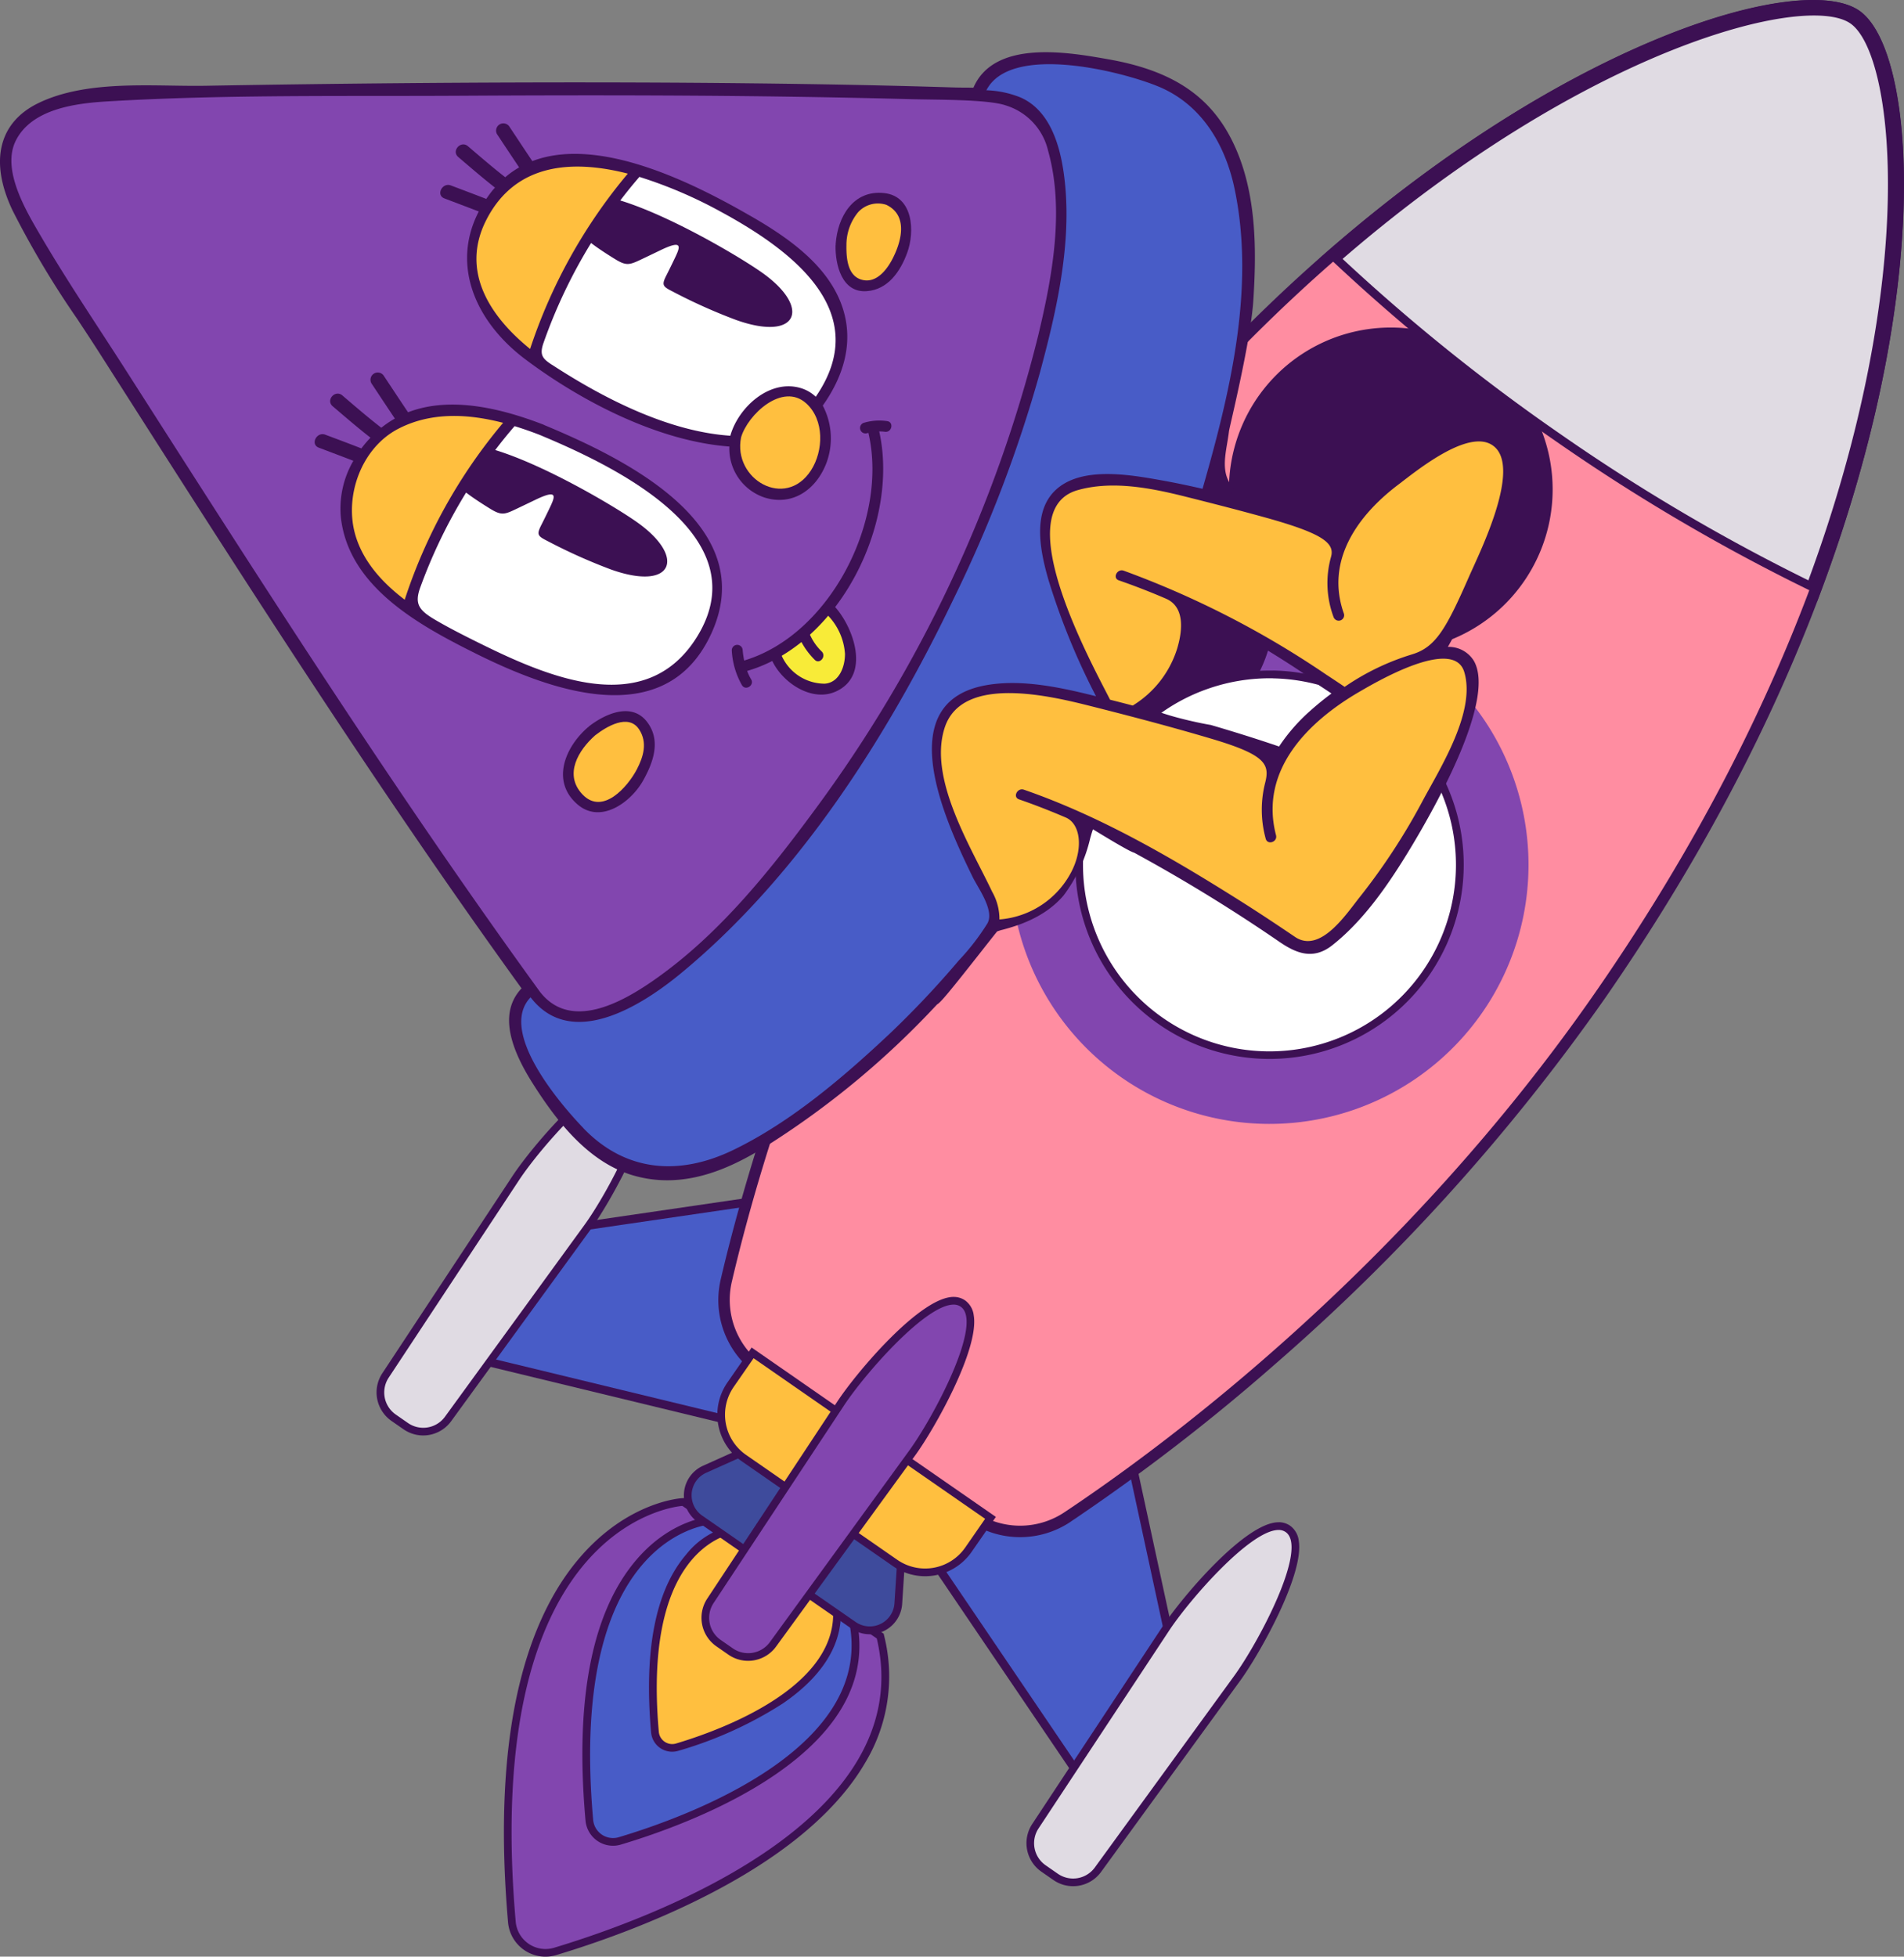 <svg xmlns="http://www.w3.org/2000/svg" xmlns:xlink="http://www.w3.org/1999/xlink" width="236.038" height="242.509" viewBox="0 0 236.038 242.509"><rect x="0" y="0" width="236.038" height="242.509" fill="#808080" stroke="none"/><defs><clipPath id="clip-path"><rect id="Rect&#xE1;ngulo_6359" data-name="Rect&#xE1;ngulo 6359" width="14.994" height="23.649" fill="none"></rect></clipPath><clipPath id="clip-path-2"><rect id="Rect&#xE1;ngulo_6360" data-name="Rect&#xE1;ngulo 6360" width="15.159" height="18.194" fill="none"></rect></clipPath></defs><g id="Grupo_79495" data-name="Grupo 79495" transform="translate(-5478.615 12863.724)"><path id="Trazado_11163" data-name="Trazado 11163" d="M257.639,163.626a1,1,0,0,0,.22-.269,1.049,1.049,0,0,0-.386-1.433l-.007,0c-10.285-5.895-13.675-14.983-13.418-21.522.156-3.991,1.694-7.145,4-8.238a1.053,1.053,0,1,0-.9-1.905c-3.072,1.448-5.017,5.211-5.207,10.056-.282,7.155,3.37,17.066,14.475,23.429a1.053,1.053,0,0,0,1.217-.122Z" transform="translate(5363.205 -12925.813)"></path><path id="Trazado_11164" data-name="Trazado 11164" d="M282.508,192.114a12.129,12.129,0,0,0,1.2-1.213,1.4,1.4,0,1,0-2.1-1.864l-.029.033a7.768,7.768,0,0,1-3.538,2.426c-2.313.658-5.871-.1-9.645-.9-5.718-1.214-12.2-2.585-16.258.941l-.009.009c-2.868,2.509-4.04,7.027-3.565,13.812a1.4,1.4,0,1,0,2.8-.148c0-.016,0-.031,0-.047-.4-5.77.474-9.638,2.611-11.5h0c3-2.615,8.51-1.449,13.832-.318,4.121.875,8.015,1.7,11,.847a9.865,9.865,0,0,0,3.691-2.08Z" transform="translate(5360.087 -12953.677)"></path><path id="Trazado_11165" data-name="Trazado 11165" d="M300.844,163.393a3.564,3.564,0,0,0,1.985-1.4c2.254-3.113,3.747-8.343,2.145-16.525-1.375-7.011-4.842-12.214-9.153-13.742a3.584,3.584,0,0,0-3.761.9c-1.943,2.032-3.181,5.258-2.284,9.463,1.57,7.326,5.146,22.769,11.068,21.3Z" transform="translate(5340.523 -12926.465)" fill="#d5d4d6"></path><g id="Grupo_78683" data-name="Grupo 78683" transform="translate(5630 -12794.935)"><g id="Grupo_78682" data-name="Grupo 78682" transform="translate(0 0)" clip-path="url(#clip-path)"><path id="Trazado_11166" data-name="Trazado 11166" d="M293.344,155.188c-1.109-3.587-1.934-7.294-2.5-9.939-.9-4.21.339-7.431,2.284-9.464a3.577,3.577,0,0,1,3.756-.9c3.137,1.107,5.828,4.167,7.591,8.449-1.609-5.916-4.79-10.228-8.65-11.6a3.581,3.581,0,0,0-3.761.9c-1.943,2.032-3.186,5.253-2.284,9.463a97.26,97.26,0,0,0,3.569,13.086" transform="translate(-289.475 -131.538)" fill="#fff"></path></g></g><g id="Grupo_78686" data-name="Grupo 78686" transform="translate(5631.008 -12781.173)"><g id="Grupo_78685" data-name="Grupo 78685" transform="translate(0 0)" clip-path="url(#clip-path-2)"><path id="Trazado_11167" data-name="Trazado 11167" d="M301.763,175.953a3.546,3.546,0,0,0,1.985-1.4c2.23-3.089,3.727-8.266,2.18-16.347a18.01,18.01,0,0,1-3.074,7.9,4.282,4.282,0,0,1-2.392,1.694c-3.8.943-6.8-3.887-9.057-9.948,1.824,7.842,5.2,19.374,10.354,18.1Z" transform="translate(-291.404 -157.852)"></path></g></g><path id="Trazado_11168" data-name="Trazado 11168" d="M299.9,163.477h0a4.714,4.714,0,0,1-3.709-.643c-4.518-2.825-7.218-13.1-9.071-21.733-1.211-5.665,1.135-9.153,2.641-10.729A4.975,4.975,0,0,1,295,129.12c4.82,1.705,8.583,7.237,10.062,14.8,1.825,9.315-.291,14.72-2.388,17.615a5.5,5.5,0,0,1-.819.9,4.729,4.729,0,0,1-1.965,1.041Zm-8.107-31.162c-1.119,1.177-2.864,3.8-1.927,8.2,2.472,11.536,5.1,18.245,7.811,19.937a1.914,1.914,0,0,0,1.544.294,2.166,2.166,0,0,0,1.187-.864c1.769-2.441,3.534-7.1,1.9-15.429-1.269-6.474-4.427-11.335-8.244-12.689a2.185,2.185,0,0,0-2.14.417c-.049.042-.093.085-.136.128Z" transform="translate(5341.81 -12925.185)"></path><path id="Trazado_11169" data-name="Trazado 11169" d="M304.3,148.989a1.4,1.4,0,0,0-1.266-2.418c-.989.255-11.164,4.33-13.194,5.145a1.406,1.406,0,0,0,1.045,2.611c4.575-1.833,12.114-4.824,12.858-5.032a1.425,1.425,0,0,0,.55-.3Z" transform="translate(5340.771 -12933.623)"></path><path id="Trazado_11170" data-name="Trazado 11170" d="M307.206,160a1.4,1.4,0,0,0-1.265-2.423c-.985.255-11.17,4.243-13.2,5.04a1.4,1.4,0,0,0,1.026,2.61c4.594-1.8,12.154-4.733,12.884-4.936a1.411,1.411,0,0,0,.555-.3Z" transform="translate(5339.392 -12938.874)"></path><path id="Trazado_11171" data-name="Trazado 11171" d="M309.555,172.554a1.406,1.406,0,0,0-1.268-2.423c-.98.255-9.786,3.607-11.543,4.275a1.4,1.4,0,0,0,.961,2.639l.04-.015c3.987-1.523,10.568-4,11.245-4.185a1.388,1.388,0,0,0,.565-.3Z" transform="translate(5337.498 -12944.861)"></path><path id="Trazado_11172" data-name="Trazado 11172" d="M276.345,149.47a28.329,28.329,0,0,0,.736,2.8q.421,1.356.947,2.662c.348.872.726,1.734,1.146,2.574.4.844.875,1.66,1.349,2.462a.7.7,0,0,0,1.25-.633l-.009-.019c-.352-.819-.693-1.643-.97-2.485s-.546-1.693-.764-2.553-.41-1.724-.562-2.592-.28-1.765-.337-2.565v-.024a1.409,1.409,0,0,0-2.81.2,1.19,1.19,0,0,0,.026.182Z" transform="translate(5346.802 -12934.224)"></path><path id="Trazado_11173" data-name="Trazado 11173" d="M124.963,411.832a4.189,4.189,0,0,1-4.1-3.84c-2.266-26.014,3.546-38.763,8.823-44.874,5.775-6.69,12.033-7.136,12.3-7.15l.163-.012,24.388,16.62.044.183c2.333,9.888-2.262,18.89-13.652,26.745-9.227,6.367-20.674,10.347-26.675,12.151a4.174,4.174,0,0,1-1.285.178Z" transform="translate(5421.198 -13033.528)" fill="#8246af"></path><path id="Trazado_11174" data-name="Trazado 11174" d="M141.58,356l24.1,16.426c5.313,22.523-27.871,34.68-40,38.333a3.762,3.762,0,0,1-1.136.157,3.713,3.713,0,0,1-3.628-3.4C116.55,357.494,141.584,356,141.584,356m.271-.976-.326.018c-.272.015-6.723.476-12.628,7.317-3.422,3.962-5.949,9.265-7.521,15.761-1.943,8.035-2.417,17.951-1.414,29.47a4.658,4.658,0,0,0,5.993,4.074c6.029-1.813,17.529-5.811,26.81-12.215,5.194-3.582,9.045-7.475,11.441-11.568a20.71,20.71,0,0,0,2.407-15.689l-.085-.36-.307-.211-24.1-16.426-.269-.181Z" transform="translate(5421.63 -13033.078)" fill="#3c1053"></path><path id="Trazado_11175" data-name="Trazado 11175" d="M142.217,400.206a2.948,2.948,0,0,1-2.885-2.69c-1.328-14.9.773-25.668,6.241-32.016,4.125-4.787,8.612-5.106,8.8-5.117l.163-.011,17.328,11.8.044.182c1.675,7.1-1.643,13.544-9.856,19.159-6.588,4.5-14.7,7.3-18.945,8.57a3.022,3.022,0,0,1-.9.123Z" transform="translate(5412.332 -13035.635)" fill="#485cc7"></path><path id="Trazado_11176" data-name="Trazado 11176" d="M153.987,360.4l17.039,11.608c3.785,16.044-20.053,24.649-28.472,27.156a2.4,2.4,0,0,1-.747.1,2.472,2.472,0,0,1-2.415-2.257c-3.167-35.556,14.6-36.615,14.6-36.615m.271-.975-.326.018c-.2.011-4.88.345-9.136,5.284-5.555,6.45-7.7,17.341-6.357,32.37a3.423,3.423,0,0,0,3.351,3.129,3.352,3.352,0,0,0,1.04-.145c4.274-1.274,12.439-4.092,19.075-8.629,8.393-5.736,11.775-12.354,10.052-19.663l-.085-.36-.308-.211L154.532,359.6l-.269-.182Z" transform="translate(5412.757 -13035.179)" fill="#3c1053"></path><path id="Trazado_11177" data-name="Trazado 11177" d="M157.118,389.448a2.144,2.144,0,0,1-2.1-1.96c-.9-10.1.529-17.4,4.25-21.72a9.388,9.388,0,0,1,6.049-3.5l.163-.011,11.785,8.03.044.182c2.672,11.329-14.282,17.322-19.536,18.895a2.148,2.148,0,0,1-.652.089Z" transform="translate(5404.789 -13036.532)" fill="#ffbf3f"></path><path id="Trazado_11178" data-name="Trazado 11178" d="M164.911,362.293l11.495,7.837c2.552,10.825-13.529,16.632-19.211,18.326a1.687,1.687,0,0,1-.5.068A1.669,1.669,0,0,1,155.063,387c-2.135-23.992,9.846-24.707,9.846-24.707m.271-.975-.326.018a9.922,9.922,0,0,0-6.382,3.672c-3.808,4.42-5.276,11.846-4.365,22.072a2.618,2.618,0,0,0,2.565,2.393,2.647,2.647,0,0,0,.8-.11,49.248,49.248,0,0,0,12.958-5.867c5.7-3.894,8.09-8.6,6.909-13.6l-.085-.36-.307-.211L165.449,361.5l-.269-.181Z" transform="translate(5405.225 -13036.086)" fill="#3c1053"></path><path id="Trazado_11179" data-name="Trazado 11179" d="M186.478,273.885,125.42,282.82l-11.387,16.42,46.975,11.38Z" transform="translate(5424.217 -12994.377)" fill="#485cc7"></path><path id="Trazado_11180" data-name="Trazado 11180" d="M160.531,310.667a.494.494,0,0,1-.123-.015l-46.975-11.38a.524.524,0,0,1-.307-.806l11.387-16.421a.524.524,0,0,1,.354-.219l61.057-8.935a.523.523,0,0,1,.506.815l-25.47,36.735a.525.525,0,0,1-.43.225m-46.11-12.232,45.885,11.116,24.58-35.451-59.641,8.727Z" transform="translate(5424.694 -12993.9)" fill="#3c1053"></path><path id="Trazado_11181" data-name="Trazado 11181" d="M229.326,273.885l13.037,60.321-11.387,16.416-27.122-40Z" transform="translate(5381.369 -12994.377)" fill="#485cc7"></path><path id="Trazado_11182" data-name="Trazado 11182" d="M230.5,350.667h0a.525.525,0,0,1-.431-.229l-27.122-40a.523.523,0,0,1,0-.592l25.473-36.735a.513.513,0,0,1,.531-.215.522.522,0,0,1,.409.4L242.4,333.618a.522.522,0,0,1-.082.408l-11.387,16.416a.522.522,0,0,1-.43.224M204.01,310.146,230.5,349.22l10.823-15.6L228.591,274.7Z" transform="translate(5381.847 -12993.899)" fill="#3c1053"></path><path id="Trazado_11183" data-name="Trazado 11183" d="M95.421,299a3.773,3.773,0,0,1-2.1-.677l-1.517-1.05a3.828,3.828,0,0,1-1.007-5.226l16.171-24.492c2.328-3.527,10.166-12.779,14.02-12.711a2.024,2.024,0,0,1,1.123.34,2.225,2.225,0,0,1,.877,1.532c.689,4.077-4.837,13.8-7.155,16.982L98.568,297.435A3.816,3.816,0,0,1,95.422,299Z" transform="translate(5435.597 -12985.296)" fill="#e0dbe3"></path><path id="Trazado_11184" data-name="Trazado 11184" d="M120.546,254.9a1.5,1.5,0,0,1,.857.258c2.85,1.977-3.347,13.663-6.391,17.842L97.744,296.735a3.329,3.329,0,0,1-4.585.776l-1.512-1.05a3.33,3.33,0,0,1-.882-4.566L106.936,267.4c2.6-3.943,10.157-12.559,13.614-12.5m.017-.956h0c-4.093-.072-11.978,9.217-14.43,12.924L89.966,291.364a4.308,4.308,0,0,0,1.132,5.878l1.512,1.05a4.285,4.285,0,0,0,5.9-1l17.27-23.735c2.348-3.23,7.953-13.128,7.238-17.343a2.667,2.667,0,0,0-1.077-1.846,2.456,2.456,0,0,0-1.384-.426Z" transform="translate(5436.032 -12984.866)" fill="#3c1053"></path><path id="Trazado_11185" data-name="Trazado 11185" d="M249.464,405.84a3.773,3.773,0,0,1-2.1-.677l-1.517-1.05a3.828,3.828,0,0,1-1.007-5.226l16.171-24.492c2.328-3.527,10.166-12.779,14.02-12.711a2.024,2.024,0,0,1,1.123.34,2.225,2.225,0,0,1,.877,1.532c.689,4.077-4.837,13.8-7.155,16.982l-17.268,23.731a3.818,3.818,0,0,1-3.146,1.566Z" transform="translate(5362.113 -13036.26)" fill="#e0dbe3"></path><path id="Trazado_11186" data-name="Trazado 11186" d="M274.6,361.728a1.5,1.5,0,0,1,.857.258c2.85,1.977-3.347,13.663-6.391,17.842L251.8,403.561a3.329,3.329,0,0,1-4.585.776l-1.512-1.05a3.33,3.33,0,0,1-.882-4.566l16.171-24.491c2.6-3.943,10.157-12.559,13.614-12.5m.017-.956c-4.093-.072-11.978,9.217-14.425,12.924L244.027,398.19a4.308,4.308,0,0,0,1.132,5.878l1.512,1.05a4.285,4.285,0,0,0,5.9-1l17.27-23.735c2.348-3.23,7.953-13.128,7.237-17.343a2.667,2.667,0,0,0-1.077-1.846,2.46,2.46,0,0,0-1.384-.426Z" transform="translate(5362.539 -13035.826)" fill="#3c1053"></path><path id="Trazado_11187" data-name="Trazado 11187" d="M213.952,188.61a11.245,11.245,0,0,1-12.7-.117l-26.108-18.1a11.238,11.238,0,0,1-4.561-11.854c3.241-13.889,13.388-49.959,37.531-84.776C231.73,39.7,256.141,21.324,272.461,11.9,292,.629,307-1.96,311.717,1.317s7.558,18.229,3.844,40.48c-3.1,18.589-11.759,47.893-35.373,81.944a250.709,250.709,0,0,1-41.015,45.446,249.033,249.033,0,0,1-25.227,19.421ZM210.428,75.363h0c-23.869,34.418-33.9,70.081-37.1,83.813a8.449,8.449,0,0,0,3.427,8.908l26.108,18.1a8.446,8.446,0,0,0,9.545.085c11.737-7.814,41.619-29.709,65.487-64.129,23.318-33.626,31.858-62.5,34.912-80.809,3.659-21.922.567-35.463-2.675-37.71s-17.005-.4-36.252,10.712A168.481,168.481,0,0,0,247.46,33.417,226.786,226.786,0,0,0,210.433,75.36Z" transform="translate(5397.387 -12863.724)" fill="#3c1053"></path><path id="Trazado_11188" data-name="Trazado 11188" d="M185.523,366.045a3.534,3.534,0,0,1-1.96-.632l-19.015-13.188a3.543,3.543,0,0,1,.571-6.15l5.173-2.325,19.2,13.315-.36,5.661a3.546,3.546,0,0,1-3.6,3.323Z" transform="translate(5400.849 -13027.705)" fill="#3e4b9c"></path><path id="Trazado_11189" data-name="Trazado 11189" d="M169.82,343.8,188.575,356.8l-.348,5.389a3.068,3.068,0,0,1-4.8,2.335l0,0L164.4,351.337a3.066,3.066,0,0,1-.774-4.266l0,0a3.014,3.014,0,0,1,1.267-1.049l4.926-2.215m.1-1.093-.492.221-4.926,2.215a4.026,4.026,0,0,0-.648,6.98l19.015,13.188a4.027,4.027,0,0,0,6.314-3.051l.348-5.389.033-.54-.445-.309L170.369,343.02l-.445-.309Z" transform="translate(5401.274 -13027.209)" fill="#3c1053"></path><path id="Trazado_11190" data-name="Trazado 11190" d="M373.066,73.921A237.437,237.437,0,0,1,341.5,55.359a238.048,238.048,0,0,1-27.6-22.252l-1.129-1.062,1.169-1.018c17.478-15.19,32.37-22.86,41.791-26.612,11.125-4.435,20.3-5.614,23.962-3.082S385.452,12.854,385.2,24.8C385,34.908,383.05,51.5,374.992,73.147l-.537,1.445-1.39-.675ZM343.1,53.052a235.3,235.3,0,0,0,29.8,17.661c14.212-39.07,9.479-64.108,5.2-67.076s-29.461,1.384-61.131,28.489A236.276,236.276,0,0,0,343.1,53.047Z" transform="translate(5329.411 -12863.732)" fill="#3c1053"></path><path id="Trazado_11191" data-name="Trazado 11191" d="M210.562,75.841c-23.876,34.434-33.963,69.917-37.317,84.29a9.9,9.9,0,0,0,3.994,10.381l26.108,18.1a9.9,9.9,0,0,0,11.123.1c12.291-8.184,41.985-30.062,65.868-64.5C323.365,62.179,320.4,9.423,312.222,3.752S253.6,13.8,210.572,75.841Z" transform="translate(5396.095 -12865)" fill="#ff8da1"></path><path id="Trazado_11192" data-name="Trazado 11192" d="M271.055,207.777a32.111,32.111,0,1,1,8.468-.976,32.109,32.109,0,0,1-8.468.976Z" transform="translate(5364.348 -12932.208)" fill="#8246af"></path><path id="Trazado_11193" data-name="Trazado 11193" d="M271.241,112.586a17.195,17.195,0,1,1,0-.005m.017-.956a20.064,20.064,0,1,1,28.37.5,20.063,20.063,0,0,1-28.37-.5Z" transform="translate(5365.338 -12900.754)" fill="#3c1053"></path><path id="Trazado_11194" data-name="Trazado 11194" d="M278.977,207.028A23.591,23.591,0,0,1,260.025,170c.4-.582.843-1.161,1.307-1.713a23.595,23.595,0,1,1,17.646,38.746Z" transform="translate(5356.58 -12939.975)" fill="#fff"></path><path id="Trazado_11195" data-name="Trazado 11195" d="M279.416,159.887a23.118,23.118,0,1,1-19.421,9.934q.61-.879,1.284-1.675a22.915,22.915,0,0,1,10.012-6.942,23.207,23.207,0,0,1,8.13-1.323m.017-.957a24.092,24.092,0,0,0-18.894,8.6c-.473.561-.919,1.151-1.331,1.746a24.072,24.072,0,1,0,20.225-10.354Z" transform="translate(5357.004 -12939.535)" fill="#3c1053"></path><path id="Trazado_11196" data-name="Trazado 11196" d="M316.771,33.356a237.414,237.414,0,0,0,27.434,22.12,236.013,236.013,0,0,0,31.377,18.453C389.8,35.745,386.622,7.8,380.8,3.755c-5.836-4.048-33.2,2.8-64.035,29.6Z" transform="translate(5327.506 -12865.002)" fill="#e0dbe3"></path><path id="Trazado_11197" data-name="Trazado 11197" d="M375.1,74.013a.53.53,0,0,1-.23-.053,237.352,237.352,0,0,1-31.446-18.495,238.746,238.746,0,0,1-27.451-22.129.523.523,0,0,1-.032-.815c31.3-27.2,58.738-33.751,64.676-29.636,5.916,4.108,9.4,32.041-5.027,70.787a.525.525,0,0,1-.49.34M317.073,32.928a237.731,237.731,0,0,0,26.952,21.677,236.27,236.27,0,0,0,30.79,18.16c13.805-37.417,10.71-65.2,5.209-69.021-5.519-3.827-32.682,3.035-62.952,29.184" transform="translate(5327.983 -12864.562)" fill="#3c1053"></path><path id="Trazado_11198" data-name="Trazado 11198" d="M196.11,347.83a6.533,6.533,0,0,1-3.6-1.161L173.75,333.663a6.544,6.544,0,0,1-1.644-9.092l2.737-3.946,29.491,20.454-2.737,3.946a6.526,6.526,0,0,1-5.488,2.807Z" transform="translate(5397.069 -13016.674)" fill="#ffbf3f"></path><path id="Trazado_11199" data-name="Trazado 11199" d="M174.53,320.678l28.709,19.909-2.463,3.554a6.056,6.056,0,0,1-8.425,1.527L173.6,332.661a6.059,6.059,0,0,1-1.527-8.425l2.463-3.554m-.238-1.329-.544.784-2.463,3.554a7.018,7.018,0,0,0,1.765,9.754l18.756,13.006a7.007,7.007,0,0,0,9.752-1.763l0,0,2.463-3.554.544-.784-.784-.544L175.075,319.9l-.784-.544Z" transform="translate(5397.5 -13016.067)" fill="#3c1053"></path><path id="Trazado_11200" data-name="Trazado 11200" d="M172.437,352.422a3.786,3.786,0,0,1-2.1-.677l-1.517-1.05a3.828,3.828,0,0,1-1.007-5.226l16.171-24.492c2.328-3.527,10.166-12.779,14.02-12.712a2.029,2.029,0,0,1,1.123.34,2.222,2.222,0,0,1,.877,1.532c.689,4.078-4.837,13.8-7.155,16.983l-17.268,23.731a3.811,3.811,0,0,1-3.146,1.567Z" transform="translate(5398.86 -13010.778)" fill="#8246af"></path><path id="Trazado_11201" data-name="Trazado 11201" d="M197.567,308.321a1.5,1.5,0,0,1,.857.258c2.85,1.977-3.347,13.663-6.391,17.842l-17.268,23.732a3.329,3.329,0,0,1-4.585.776l-1.512-1.05a3.33,3.33,0,0,1-.882-4.566l16.171-24.491c2.6-3.943,10.157-12.559,13.614-12.5m.017-.956h0c-4.093-.072-11.978,9.217-14.43,12.924l-16.172,24.492a4.308,4.308,0,0,0,1.132,5.878l1.512,1.05a4.285,4.285,0,0,0,5.9-1L192.8,326.983c2.347-3.23,7.953-13.128,7.237-17.344a2.667,2.667,0,0,0-1.077-1.846,2.457,2.457,0,0,0-1.384-.426Z" transform="translate(5399.29 -13010.349)" fill="#3c1053"></path><path id="Trazado_11202" data-name="Trazado 11202" d="M78.834,151.578c6.071,1.775,11.811-.731,16.895-3.994a105.568,105.568,0,0,0,19.365-15.918c.4-.424.813-.856,1.218-1.286.255.191,5.252-6.351,7.383-8.982.249-.31,5.189-.833,8.222-4.443,2.8-3.333,3.326-8.283,3.776-8.366,0,0,5.158,3.165,5.256,3a203.539,203.539,0,0,1,18.142,11.134c2,1.351,3.971,2.1,6.144.4,3.956-3.1,7.084-7.734,9.676-12.018,1.877-3.109,14.783-24.639,4.393-24.521,2.938-5.013,13.887-26.191,5.423-26.826-4.986-.374-10.445,3.82-13.839,6.995a22.958,22.958,0,0,0-4.173,5.073c-2.71-.923-5.468-1.821-8.252-2.655-1.8-.345-3.633-.681-5-1.862-2.516-2.167-1.45-4.908-1.109-7.714.061-.5,2.68-11.063,3.017-16.146.435-6.549.384-13.834-2.648-19.841-3.1-6.137-8.443-8.656-14.99-9.822-5.153-.922-14.214-2.486-16.623,3.5-.928-.016-1.851-.008-2.754-.039q-6.325-.2-12.659-.321c-18.65-.355-37.312-.365-55.967-.2q-11.918.106-23.842.316c-6.6.119-14.668-.825-20.746,2.121C-.3,21.793-.321,27.135,2.061,32.128c2.957,6.207,7.128,11.945,10.824,17.736,16.953,26.557,33.9,53.272,52.376,78.808-3.251,3.238-.913,8.167,1.219,11.542,2.937,4.647,6.827,9.746,12.351,11.363Zm63.387-57.741c-.929-.7,5.1-1.3,5.535-8.459.019-.31-.584-4.616-.19-4.456.926.38,7.353,3.964,7.353,3.964l.349.279s7.1,4.189,8.705,5.729q.908.6,1.806,1.2a36.411,36.411,0,0,0-2.93,2.364,22.2,22.2,0,0,0-3.914,4.527c-2.852-.973-5.725-1.874-8.619-2.723-1.679-.273-6.686-1.356-8.1-2.428Z" transform="translate(5478.354 -12869.871)" fill="#3c1053"></path><path id="Trazado_11203" data-name="Trazado 11203" d="M82.715,152.191a14.925,14.925,0,0,1-4.181-.593l-.039-.01c-5.707-1.67-9.677-7.01-12.5-11.474-3.333-5.279-3.773-9.112-1.339-11.707-17.622-24.376-34.1-50.2-50.038-75.168L12.4,49.763c-.927-1.451-1.9-2.925-2.841-4.352A113.5,113.5,0,0,1,1.563,32c-2.9-6.075-1.729-10.93,3.2-13.318,4.842-2.347,11.03-2.252,16.491-2.167,1.525.024,2.966.046,4.364.02,7.9-.139,15.926-.245,23.845-.316,20.94-.181,39.249-.116,55.974.2,4.188.083,8.448.19,12.662.321.553.019,1.112.023,1.676.027.3,0,.6,0,.9.009,2.61-6.041,11.855-4.388,16.842-3.5,7.713,1.374,12.395,4.446,15.177,9.961,3.116,6.175,3.1,13.563,2.675,19.977-.27,4.078-1.983,11.581-2.714,14.785-.165.72-.294,1.289-.3,1.375-.06.493-.142.984-.223,1.471-.372,2.222-.723,4.32,1.243,6.014a10.011,10.011,0,0,0,4.792,1.785l.089.017c2.493.745,5.133,1.593,8.09,2.6a23.191,23.191,0,0,1,4.11-4.952c3.663-3.426,9.072-7.435,14.034-7.062a3.241,3.241,0,0,1,2.829,1.737c2.914,5.559-6.271,22.335-7.827,25.1a3.646,3.646,0,0,1,3.226,1.736c2.7,4.718-4.583,17.777-7.84,23.172-2.536,4.191-5.676,8.9-9.739,12.089-2.387,1.871-4.511.919-6.451-.388a204.257,204.257,0,0,0-18.078-11.1c-.3-.076-1.257-.541-5.112-2.9-.093.226-.224.681-.35,1.125a18.946,18.946,0,0,1-3.289,7.064c-2.4,2.852-6,3.831-7.532,4.249a5.5,5.5,0,0,0-.718.22c-.556.694-1.359,1.714-2.219,2.808-3.8,4.825-4.812,6.027-5.211,6.228-.384.407-.771.817-1.154,1.219a105.952,105.952,0,0,1-19.413,15.958c-3.519,2.259-7.965,4.627-12.893,4.628m-4.106-1.115.036.01c6.4,1.871,12.275-1.135,16.681-3.963a105.479,105.479,0,0,0,19.317-15.879c.4-.423.812-.856,1.217-1.285l.16-.17.052.039c.623-.559,3.179-3.8,4.9-5.993.863-1.1,1.668-2.118,2.255-2.843.105-.13.3-.188.955-.367,1.616-.439,4.98-1.354,7.27-4.081a18.485,18.485,0,0,0,3.186-6.87c.327-1.143.437-1.528.743-1.585l.1-.018.086.053c2.048,1.257,4.357,2.62,4.995,2.911l.026-.045.224.121a204.736,204.736,0,0,1,18.165,11.15c2.051,1.381,3.829,1.98,5.834.408,4-3.133,7.1-7.8,9.615-11.948s10.466-18.04,7.833-22.642a3.334,3.334,0,0,0-3.214-1.481l-.462.005.233-.4c2.893-4.936,10.58-20.121,8.034-24.975a2.717,2.717,0,0,0-2.4-1.458c-4.787-.36-10.052,3.568-13.64,6.925a22.654,22.654,0,0,0-4.129,5.018l-.109.179-.2-.068c-3.03-1.031-5.726-1.9-8.243-2.651l-.064-.01a10.389,10.389,0,0,1-5.035-1.9c-2.189-1.886-1.8-4.23-1.417-6.5.08-.479.161-.962.22-1.448.014-.109.106-.517.314-1.428.729-3.192,2.434-10.667,2.7-14.7.422-6.342.44-13.644-2.62-19.706-2.7-5.354-7.267-8.34-14.8-9.682-4.886-.874-13.982-2.5-16.335,3.343l-.067.167-.179,0c-.358-.007-.715-.009-1.071-.012-.568,0-1.132-.008-1.688-.027-4.211-.131-8.469-.239-12.655-.321-16.72-.318-35.025-.384-55.959-.2-7.918.071-15.938.177-23.841.316-1.406.025-2.851,0-4.381-.02-5.666-.088-11.525-.178-16.255,2.115C-1.59,22.339.731,29.04,2.035,31.774A113.028,113.028,0,0,0,10,45.123c.943,1.428,1.918,2.9,2.845,4.358l2.218,3.475c15.972,25.026,32.488,50.9,50.149,75.321l.131.18-.157.158c-2.408,2.4-2,6.067,1.255,11.218,2.767,4.378,6.649,9.609,12.17,11.242m80.172-52.021-.193-.065c-2.732-.932-5.549-1.822-8.608-2.72C148.331,96,143.268,94.91,141.8,93.8l0,0a.439.439,0,0,1-.2-.383c.018-.3.338-.49.92-.83a8.513,8.513,0,0,0,4.712-7.47c0-.076-.044-.508-.089-.927-.319-2.968-.291-3.532-.046-3.717l.118-.089.186.05c.931.382,7.119,3.831,7.383,3.978l.384.3c.261.151,7.116,4.2,8.724,5.745.568.368,1.171.768,1.77,1.169l.311.209-.3.22a36.372,36.372,0,0,0-2.908,2.347,21.953,21.953,0,0,0-3.87,4.476Zm-16.606-5.628c1.447,1.022,6.361,2.08,7.92,2.333,3.026.886,5.79,1.757,8.469,2.669a22.479,22.479,0,0,1,3.849-4.411c.843-.756,1.733-1.481,2.647-2.158q-.744-.5-1.494-.99c-1.6-1.531-8.623-5.68-8.694-5.722l-.38-.3c-.026-.012-5.622-3.13-7.06-3.822a29.709,29.709,0,0,0,.23,3.111c.072.673.1.917.091,1.015a8.984,8.984,0,0,1-4.969,7.888,6.042,6.042,0,0,0-.61.386m-.073-.052-.027.04.034-.029-.007-.011" transform="translate(5478.615 -12869.63)" fill="#3c1053"></path><path id="Trazado_11204" data-name="Trazado 11204" d="M125.931,23.84a7.7,7.7,0,0,1,5.289,5.631c2.062,7.334.511,15.653-1.227,22.9A165.872,165.872,0,0,1,102.3,111.155c-5.383,7.314-11.346,14.761-18.7,20.21-4.036,2.99-11.23,7.661-15.366,2.358C50.153,108.814,33.57,82.751,16.992,56.832c-3.58-5.6-7.343-11.138-10.7-16.878C4.554,36.972,1.426,31.82,3.254,28.2c1.987-3.941,7.441-4.615,11.367-4.847,14.525-.866,29.208-.614,43.754-.7,18.645-.105,37.291-.076,55.93.426,3.193.084,9.392.016,11.628.758Z" transform="translate(5477.328 -12874.51)" fill="#8246af"></path><path id="Trazado_11205" data-name="Trazado 11205" d="M142.946,40.747c-6.624-3.822-18.706-10.111-27.175-6.869-.968-1.442-1.924-2.889-2.885-4.335a.9.9,0,0,0-1.5.983q1.37,2.069,2.75,4.132a11.336,11.336,0,0,0-1.724,1.218c-1.58-1.231-3.1-2.546-4.624-3.846-.881-.752-2.086.581-1.2,1.339,1.5,1.282,3,2.573,4.553,3.793-.136.155-.273.3-.4.466-.245.31-.465.623-.681.935-1.458-.566-2.921-1.113-4.385-1.669-1.074-.406-1.891,1.2-.8,1.607,1.42.542,2.841,1.074,4.257,1.619-3.464,6.683-.387,13.7,5.772,18.322,7.011,5.264,16.538,10.16,25.294,10.81a6.384,6.384,0,0,0,4.335,6.313c3.477,1.107,6.392-.96,7.657-4.171a8.726,8.726,0,0,0-.414-7.215c2.927-4.129,4.118-8.847,1.872-13.588-2.085-4.4-6.608-7.486-10.695-9.843Z" transform="translate(5428.837 -12877.633)" fill="#3c1053"></path><path id="Trazado_11206" data-name="Trazado 11206" d="M175.572,99.015c.819-2.807,5.137-6.874,8.084-4.2,2.241,2.038,2.156,5.858.578,8.3-3.172,4.895-9.713,1.1-8.663-4.1Z" transform="translate(5394.916 -12908.538)" fill="#ffbf3f"></path><path id="Trazado_11207" data-name="Trazado 11207" d="M129.694,65.215c-1.2-.781-1.576-1.237-1.051-2.738a64.068,64.068,0,0,1,5.891-12.364c.7.536,1.611,1.157,2.969,1.994s1.765.743,3.137.093q1.265-.6,2.532-1.211c3.033-1.449,2.343-.246,1.514,1.481-.258.536-.521,1.072-.793,1.608-.65,1.265-.484,1.417.749,2.045a68.083,68.083,0,0,0,7.9,3.538c7.653,2.716,9.358-1.53,3.155-5.9-2.7-1.907-11.289-7.007-17.544-8.92q1.145-1.508,2.371-2.923a55.308,55.308,0,0,1,10.1,4.323c8.751,4.744,19.024,12.384,11.762,22.927a4.61,4.61,0,0,0-1.946-1.1c-3.822-1.066-7.613,2.4-8.625,5.861A.414.414,0,0,1,151.8,74c-7.648-.511-15.669-4.6-22.1-8.789Z" transform="translate(5417.357 -12883.718)" fill="#fff"></path><path id="Trazado_11208" data-name="Trazado 11208" d="M131.71,40.352a65.892,65.892,0,0,0-12.116,21.731c-4.867-3.931-8.691-9.55-5.451-15.944,3.591-7.1,10.681-7.554,17.567-5.786Z" transform="translate(5424.737 -12882.558)" fill="#ffbf3f"></path><path id="Trazado_11209" data-name="Trazado 11209" d="M103.02,94.739c-5.088-1.972-11.5-3.63-16.86-1.562-1.026-1.52-2.032-3.054-3.048-4.582a.9.9,0,0,0-1.5.983c.969,1.461,1.934,2.922,2.913,4.379a12.668,12.668,0,0,0-1.68,1.138c-1.656-1.278-3.244-2.649-4.832-4.007-.882-.751-2.086.581-1.2,1.339,1.546,1.318,3.086,2.651,4.691,3.9a13.537,13.537,0,0,0-1.128,1.329c-1.487-.581-2.983-1.138-4.475-1.7-1.074-.406-1.891,1.2-.807,1.608,1.43.541,2.858,1.078,4.286,1.629a11.746,11.746,0,0,0-1.54,7.09c1,8.535,9.654,13.268,16.571,16.727,9.1,4.549,23.585,10.044,29.32-2.353,6.243-13.507-10.709-21.742-20.7-25.9Z" transform="translate(5443.041 -12905.804)" fill="#3c1053"></path><path id="Trazado_11210" data-name="Trazado 11210" d="M102.172,99.432a65.779,65.779,0,0,0-12.2,21.926c-2.787-2.119-5.121-4.7-6.093-7.935-1.451-4.837.692-10.878,5.315-13.26,4.068-2.1,8.65-1.853,12.978-.73Z" transform="translate(5438.814 -12910.752)" fill="#ffbf3f"></path><path id="Trazado_11211" data-name="Trazado 11211" d="M133.71,127.005c-6.415,10.5-18.787,4.975-27.345.726-1.584-.788-3.309-1.655-5.018-2.647-2.131-1.233-2.763-2-2.009-4.091a64.041,64.041,0,0,1,5.686-11.771c.7.536,1.611,1.157,2.968,1.994s1.766.748,3.131.093q1.266-.6,2.532-1.211c3.034-1.449,2.343-.251,1.514,1.481-.258.536-.52,1.072-.793,1.608-.65,1.265-.484,1.417.749,2.045a67.954,67.954,0,0,0,7.9,3.538c7.653,2.716,9.358-1.53,3.155-5.9-2.7-1.908-11.289-7.008-17.545-8.92q1.16-1.529,2.4-2.961c1.037.319,2.059.677,3.042,1.057,8.979,3.734,27.332,12.35,19.627,24.968Z" transform="translate(5431.373 -12911.896)" fill="#fff"></path><path id="Trazado_11212" data-name="Trazado 11212" d="M190.406,101.2c2.511,10.68-4.693,25.017-15.4,28.211a11.56,11.56,0,0,1-.191-1.347.675.675,0,0,0-1.345.086,9.738,9.738,0,0,0,1.263,4.321c.458.745,1.583,0,1.132-.736a5.991,5.991,0,0,1-.489-1.032,17.874,17.874,0,0,0,3.116-1.237c1.3,2.735,4.937,5.146,7.912,3.773,4.243-1.954,2.24-7.8-.119-10.452,4.729-6.2,7.039-14.694,5.464-21.768a5.968,5.968,0,0,1,.717.041c.859.115,1.126-1.21.262-1.32a6.656,6.656,0,0,0-2.911.217.675.675,0,0,0,.428,1.28c.058-.018.115-.027.168-.045Z" transform="translate(5395.863 -12911.27)" fill="#3c1053"></path><path id="Trazado_11213" data-name="Trazado 11213" d="M185.308,150.887a21.367,21.367,0,0,0,2.445-1.7,9.4,9.4,0,0,0,1.631,2.185c.591.638,1.489-.371.9-1a6.569,6.569,0,0,1-1.475-2.1,25.006,25.006,0,0,0,2.26-2.347,7.6,7.6,0,0,1,2.08,4.695c.026,1.54-.685,3.613-2.523,3.725a5.854,5.854,0,0,1-5.32-3.455Z" transform="translate(5390.216 -12933.334)" fill="#f8eb38"></path><path id="Trazado_11214" data-name="Trazado 11214" d="M293.674,131.046a30.274,30.274,0,0,0-8.248,3.993c-.775-.525-1.551-1.041-2.336-1.552a.438.438,0,0,0-.1-.069,114.241,114.241,0,0,0-24.957-12.78c-.808-.282-1.422.922-.6,1.2q2.963,1.028,5.838,2.268c2.145.922,2.2,3.481,1.4,6.166a12.709,12.709,0,0,1-5.514,7.082q-1.406-.369-2.811-.723c-2.312-4.551-12.775-23.524-3.993-25.982,4.3-1.207,9.087-.253,13.334.811,3.319.833,6.633,1.68,9.927,2.593,7.02,1.953,8.611,3.144,8.127,4.863a12.035,12.035,0,0,0,.319,7.49.675.675,0,0,0,1.279-.427c-2.334-6.527,1.637-12.148,6.726-15.995,2.177-1.646,8.611-6.952,11.674-4.9,3.8,2.529-1.551,13.235-2.855,16.206-2.887,6.574-4.163,8.876-7.2,9.751Z" transform="translate(5359.884 -12913.632)" fill="#ffbf3f"></path><path id="Trazado_11215" data-name="Trazado 11215" d="M266.927,190.576c-2.311-1.566-4.638-3.108-7-4.594-8.415-5.3-17.175-10.381-26.6-13.645-.808-.282-1.422.922-.6,1.2,1.954.675,3.882,1.431,5.786,2.246,1.869.8,2.19,3.9.671,6.789a10.993,10.993,0,0,1-8.889,5.847,6.836,6.836,0,0,0-.906-3.436c-2.588-5.488-7.958-14-5.877-20.347,2.187-6.657,13.334-3.866,18.334-2.6,4.909,1.237,9.813,2.53,14.671,3.97,6.794,2.008,7.315,3.169,6.714,5.5a13.53,13.53,0,0,0,.071,6.9c.22.841,1.5.414,1.28-.427-2.093-8.043,3.938-14.073,10.4-17.815,1.841-1.063,11.618-6.861,12.941-2.4,1.441,4.855-2.863,11.687-5.1,15.837A78.182,78.182,0,0,1,275,185.6c-1.657,2.063-4.912,7.122-8.073,4.977Z" transform="translate(5372.22 -12938.186)" fill="#ffbf3f"></path><path id="Trazado_11216" data-name="Trazado 11216" d="M131.262,147.07c-2.912-3.025-10.6-12-6.542-16.208l.042.058c5.075,6.517,13.8.925,18.6-3.037,14.647-12.079,25.666-29.462,33.8-46.408a163.526,163.526,0,0,0,10.7-28.045c1.985-7.359,3.831-15.333,3.147-23.011-.356-3.985-1.439-9.308-5.584-11.1a12.339,12.339,0,0,0-4.2-.876c2.986-5.826,16.7-2.372,21.329-.464,5.323,2.2,8.283,7.175,9.435,12.657,2.592,12.331-.562,25.324-3.968,37.2-1.687-.389-3.374-.743-5.061-1.045-3.786-.673-9.707-1.762-12.964,1.029-3.2,2.751-2.079,7.845-1.05,11.388a85.8,85.8,0,0,0,5.869,14.34c-4.343-1.085-9.16-2.147-13.587-1.375-11.994,2.106-5.045,16.934-1.7,23.788.67,1.372,2.721,4.127,1.828,5.733A28.951,28.951,0,0,1,177.8,126.3a116.722,116.722,0,0,1-8.58,9.09c-5.737,5.385-12.243,10.949-19.386,14.4-6.622,3.2-13.3,2.772-18.576-2.715Z" transform="translate(5419.672 -12870.978)" fill="#485cc7"></path><path id="Trazado_11217" data-name="Trazado 11217" d="M136.677,170.434a.42.42,0,0,0-.064.075.314.314,0,0,0-.067.037c-2.826,2.438-4.608,6.7-1.286,9.557,2.912,2.5,6.668-.328,8.139-2.967,1.259-2.264,2.243-4.958.481-7.262-1.917-2.506-5.23-.976-7.2.554Z" transform="translate(5414.949 -12944.126)" fill="#3c1053"></path><path id="Trazado_11218" data-name="Trazado 11218" d="M138.66,172.736c1.368-1.057,4.128-2.759,5.455-.708,1.039,1.606.53,3.347-.291,4.921-1.1,2.118-4.243,5.8-6.773,3.085-2.292-2.455-.479-5.455,1.61-7.3" transform="translate(5413.745 -12945.328)" fill="#ffbf3f"></path><path id="Trazado_11219" data-name="Trazado 11219" d="M204.094,45.727c-3.819-.415-5.776,2.922-6.012,6.329,0,.028.008.048.008.076s-.021.062-.021.1c-.041,2.371.778,5.867,3.852,5.653,2.653-.183,4.194-2.462,5.033-4.767.954-2.6.768-7-2.865-7.392Z" transform="translate(5384.129 -12885.521)" fill="#3c1053"></path><path id="Trazado_11220" data-name="Trazado 11220" d="M205.628,48.374c2.76,1.349,1.793,4.689.666,6.8-.663,1.244-1.891,2.822-3.535,2.516-1.974-.365-2.138-2.7-2.11-4.336a6.361,6.361,0,0,1,1.449-4.083,3.326,3.326,0,0,1,3.536-.9Z" transform="translate(5382.899 -12886.694)" fill="#ffbf3f"></path></g></svg>